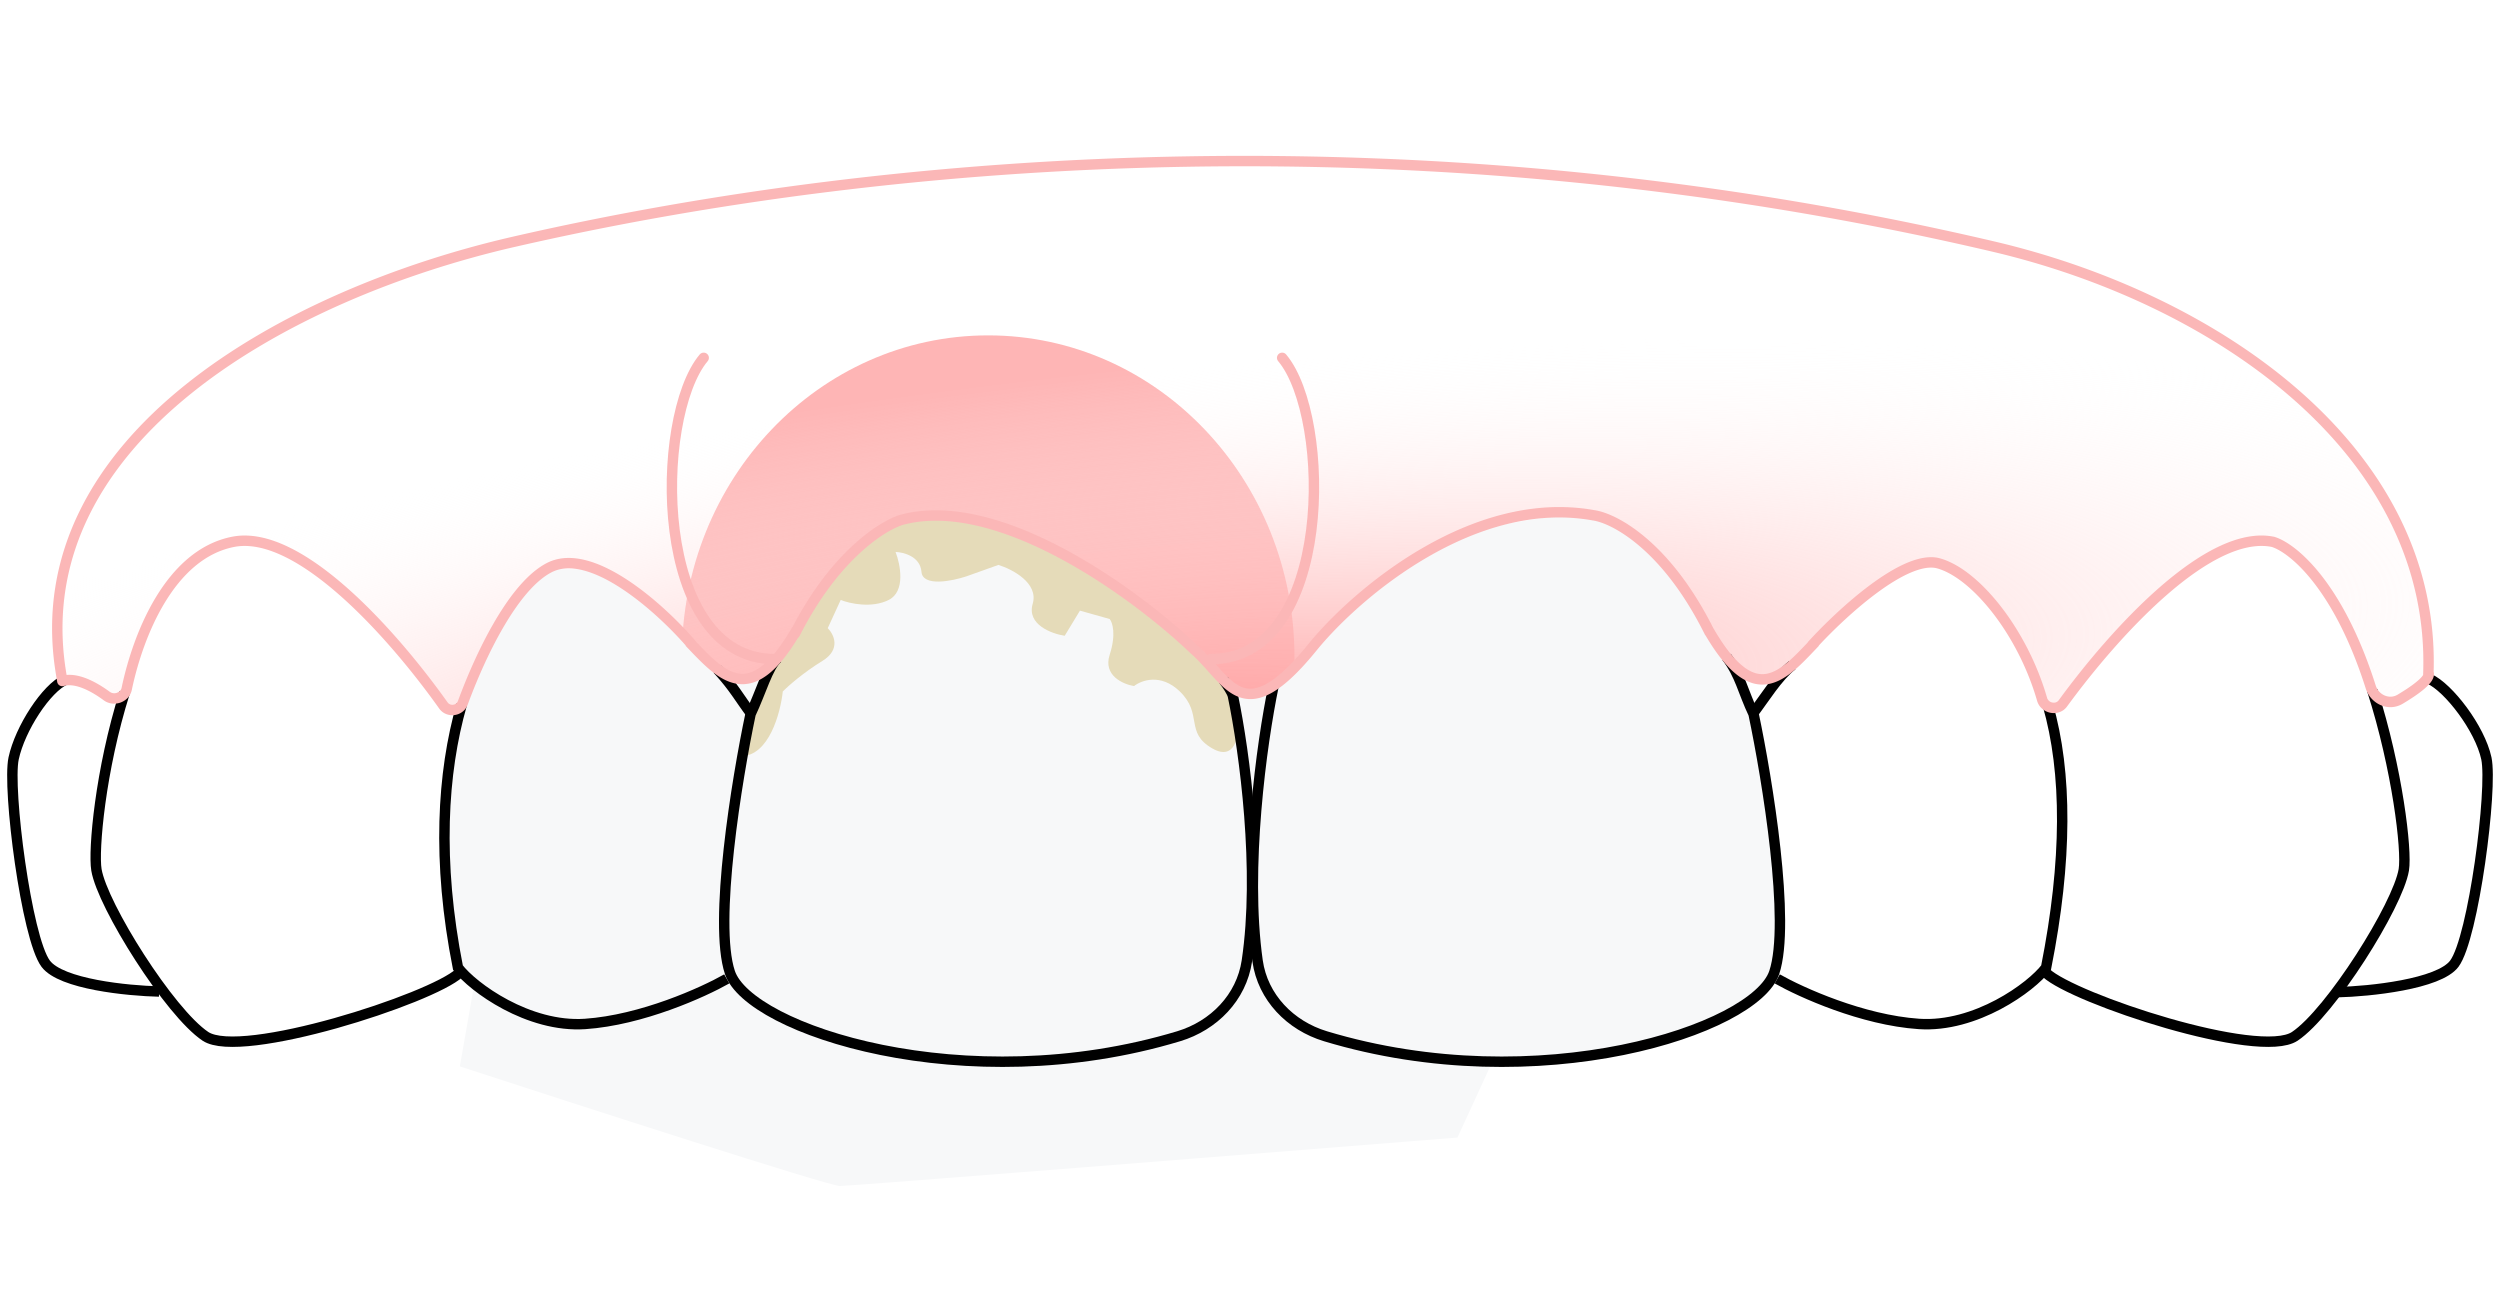 <svg fill="none" xmlns="http://www.w3.org/2000/svg" viewBox="0 0 240 126"><g filter="url(#filter0_f_1103_5357)"><ellipse cx="94.863" cy="63.067" rx="29.406" ry="30.871" fill="#FEB5B5"/></g><path d="M7.659 65.476h-1.61l-.261-.879-.499-3.659.76-6.41 2.49-6.236 2.634-4.04 3.22-3.659c1.083-.975 3.284-2.944 3.425-3.015.14-.07 2.908-2.098 4.274-3.103 1.58-.966 4.771-2.904 4.888-2.927.117-.023 4.42-2.176 6.557-3.25l5.152-1.873 9.104-2.84 9.631-2.165 5.152-.79 7.348-1.23 11.387-1.64 9.191-.878 4.626-.76h4.625l10.45-.469h4.391l6.733-.176 9.748.176 4.274.264 5.883.292 11.739.995 5.093.586 6.997 1.054 10.069 1.61 8.724 1.405 11.445 2.869 6.645 2.166 5.416 2.312 4.596 2.547 5.269 3.308 4.566 4.069 3.689 3.98 2.898 3.924 2.81 5.21c.381 1.347 1.159 4.075 1.229 4.216.071.14.44 2.966.615 4.361v2.928l-.322 1.317-.995 1.288c-.449.302-1.376.907-1.493.907h-1.142l-.936-.556a72.986 72.986 0 01-.82-1.64l-1.288-3.16-1.815-3.63-3.103-4.157-1.259-1.376-2.166-.937h-1.668l-1.698.615c-.683.322-2.079.972-2.196.995-.117.024-1.59 1.142-2.312 1.698l-3.367 2.78-3.22 3.367-3.19 3.425-1.464 2.371-.79.732h-1.171l-.908-1.61-.907-2.722-2.488-4.128c-.674-.81-2.044-2.459-2.137-2.576-.094-.117-1.132-1.141-1.64-1.639l-2.283-.995h-2.195l-2.811 1.376c-1.219.888-3.688 2.663-3.805 2.663-.146 0-2.722 2.694-2.927 2.81-.205.118-2.02 2.752-2.254 3.016-.188.21-1.093.79-1.523 1.054l-2.166-.176c-.468-.234-1.434-.738-1.551-.878-.147-.176-2.137-2.488-2.225-2.664-.07-.14-1.317-2.166-1.932-3.162l-2.664-3.366-2.576-2.752-2.986-1.961-2.576-.937a372.349 372.349 0 00-4.274-.146c-.409 0-4.039 1.054-4.215 1.083-.14.023-2.947 1.083-4.332 1.61-1.747 1.161-5.275 3.495-5.416 3.542-.14.047-3.786 3.162-5.591 4.713l-4.215 4.332-1.464 1.376-1.317.82-1.756-.176-2.137-1.054-2.576-2.986-4.977-3.717-5.562-3.864c-1.766-1.044-5.327-3.156-5.444-3.25-.117-.093-2.879-1.014-4.245-1.463l-4.918-.615-4.01.615-3.074 2.751-3.073 3.396-2.167 2.781-1.96 3.513-1.552 1.873c-.459.303-1.435.913-1.669.937-.293.03-2.225-.147-2.488-.205-.21-.047-1.63-1.249-2.313-1.844l-2.751-3.542-5.328-3.747-2.195-1.405-2.664-.264-2.576.879-2.342 2.634-2.137 3.571-2.05 4.918-.965 1.493-.878.556-1.318-.556-1.522-2.927-4.508-4.742-3.308-3.308-6-4.128-4.099-.673-2.634.995-2.752 2.079-3.19 5.035-1.67 5.62-.555 1.171-.996.322-1.405-.82-1.816-.848z" fill="url(#paint0_radial_1103_5357)"/><path d="M43.045 88.624l1.093 4.813v.41l3.638 2.527c1.536.677 4.668 2.031 4.906 2.031h4.956l3.617-.594 6.641-2.726 1.784-.991.793.644 4.312 3.073 9.416 3.32 9.663 1.14 6.294-.397c2.445-.247 7.384-.743 7.582-.743.199 0 5.039-1.553 7.434-2.33l2.726-1.882 1.982-5.65 1.189 2.825c.48.859 1.457 2.626 1.537 2.825.079.198 2.544 1.569 3.766 2.23l4.659 1.635 7.879 1.09h11.2l8.375-1.486 7.533-2.627 3.469-2.676 1.19-2.428.297-6.889-1.239-10.456-1.858-7.156-1.599-4.005-2.251-3.074-2.665-4.944-3.198-3.732-3.673-2.191-4.052-.823-3.681.526-4.612.849-6.876 3.56-4.935 3.923-3.762 3.236-2.468 3.115-1.901 1.578-1.497.728-2.225-.728a331.216 331.216 0 00-2.467-2.023c-.129-.097-2.023-2.09-2.953-3.074l-3.438-2.832-5.987-3.923c-1.497-.742-4.514-2.257-4.611-2.387-.098-.13-2.765-1.025-4.086-1.456l-4.288-.971c-1.267.189-3.85.566-4.045.566-.194 0-1.887 1.025-2.71 1.537l-2.912 2.71-3.196 4.248-2.265 3.762c-.513.674-1.594 2.039-1.82 2.103-.227.065-1.147.701-1.578 1.012l-2.184-.284-1.74-1.213-3.721-4.086-3.924-3.114-2.63-1.618-2.224-.486h-2.71l-2.306 1.497-2.265 2.791-2.023 3.843-1.578 4.004-1.051 2.508-.727 4.855-.526 6.836.526 7.645z" fill="#F7F8F9"/><path d="M44.145 102.375l2.472-14.097c21.992-.435 66.209-1.307 67.139-1.307.93 0 16.277 4.844 23.833 7.266l6.54 5.813-4.214 9.155c-19.328 1.55-58.246 4.651-59.292 4.651-1.047 0-24.755-7.654-36.479-11.481z" fill="#F7F8F9"/><path d="M73.027 65.862l-1.902 6.73c2.692 0 3.803-4.145 4.023-6.218.512-.512 1.99-1.814 3.803-2.926 1.814-1.112 1.098-2.56.512-3.145l1.244-2.707c.853.342 2.97.82 4.608 0 1.639-.82 1.122-3.413.659-4.608.78.024 2.37.439 2.486 1.902.118 1.463 2.926.902 4.316.439l3.072-1.097c1.341.414 3.877 1.74 3.292 3.73s1.804 2.877 3.072 3.072l1.463-2.413 2.853.804c.268.317.644 1.448 0 3.438-.644 1.99 1.292 2.828 2.341 2.999.707-.56 2.574-1.243 4.388.512 2.268 2.194.439 3.95 3.146 5.486 2.165 1.229 2.56-1.243 2.487-2.633l-1.536-4.39-9.144-7.972-8.339-4.828c-2.413-.853-7.344-2.56-7.753-2.56h-4.17l-3.584 1.244-4.389 4.169-2.267 3.73-2.56 4.243-2.12 2.999z" fill="#E5DBB9"/><path d="M72.139 68.552c-1.12-1.475-1.638-2.525-3.27-4.304m.9 29.725C67.504 95.26 61.61 97.929 56.17 98.3c-5.44.37-10.793-3.525-12.208-5.41-2.032-10.24-1.5-18.728.362-25.24m123.924.901c1.143-1.504 2.385-3.562 3.801-4.688m-1.432 30.11c2.267 1.287 8.16 3.956 13.599 4.326 5.44.371 10.794-3.525 12.209-5.408 2.038-10.274 2.034-18.72.159-25.24M44.1 93.4c-2.664 2.475-20.951 8.372-24.377 6.088-3.425-2.284-9.895-12.56-10.466-15.985-.308-1.848.368-9.589 2.718-17.025" stroke="#000"/><path d="M6.295 65.24c-1.848.822-4.37 4.692-4.987 7.567-.616 2.874 1.233 17.246 3.08 19.71 1.478 1.97 7.87 2.6 10.882 2.669m217.939-30.014c1.848.821 4.867 4.76 5.483 7.635.616 2.874-1.233 17.246-3.08 19.71-1.478 1.971-8.162 2.66-11.174 2.728" stroke="#000"/><path d="M196.424 93.403c2.664 2.474 20.451 8.369 23.876 6.085 3.426-2.284 9.895-12.56 10.466-15.985.311-1.867-.623-9.712-3.024-17.215m-105.486-.412c-1.136 5.467-2.789 17.476-1.527 26.374.497 3.499 3.133 6.208 6.516 7.23 20.457 6.176 41.254-.635 43.084-6.123 1.588-4.764-.662-18.528-1.985-24.814-1.018-2.142-1.278-3.736-2.598-5.477" stroke="#000"/><path d="M74.662 63.168c-.953.834-1.594 3.24-2.607 5.374-1.324 6.287-3.574 20.05-1.985 24.815 1.83 5.488 22.627 12.299 43.084 6.122 3.383-1.021 6.023-3.728 6.545-7.223 1.295-8.66-.207-19.992-1.339-25.444-.075-.363-.53-1.046-.904-1.523" stroke="#000"/><path d="M123.087 34.351c4.784 5.681 4.941 28.922-6.826 28.922M67.554 34.351c-4.785 5.681-4.941 28.922 6.826 28.922" stroke="#FBB7B7" stroke-linecap="round" stroke-linejoin="round"/><path fill-rule="evenodd" clip-rule="evenodd" d="M49.414 23.706c36.674-8.425 87.734-12.24 141.825.448 10.559 2.477 21.16 7.325 28.99 14.24 7.786 6.874 12.809 15.767 12.389 26.406a.574.574 0 00-.012.02c-.086.136-.249.314-.496.528-.487.424-1.201.9-1.954 1.348-.767.457-1.793.04-2.091-.9-1.557-4.909-3.446-8.3-5.208-10.547-1.75-2.234-3.402-3.372-4.5-3.708l-.023-.007-.024-.005c-1.704-.347-3.553.091-5.404.987-1.856.897-3.763 2.278-5.609 3.893-3.694 3.23-7.209 7.456-9.668 10.825-.132.18-.356.257-.6.208a.646.646 0 01-.507-.441c-.938-3.27-2.551-6.333-4.389-8.715-1.825-2.365-3.925-4.123-5.87-4.679-.971-.277-2.095-.037-3.211.437-1.129.48-2.328 1.233-3.492 2.095-2.329 1.726-4.585 3.94-5.956 5.444a.485.485 0 00-.075.108c-.65.684-1.264 1.33-1.883 1.857-.733.624-1.416 1.03-2.091 1.141-.647.106-1.36-.047-2.199-.704-.849-.665-1.808-1.834-2.898-3.722-4.151-8.241-9.214-10.985-11.419-11.292-5.922-1.059-11.719.873-16.526 3.668-4.813 2.797-8.691 6.49-10.799 9.052l-.003.004c-1.689 2.096-2.999 3.298-4.05 3.907-1.027.594-1.774.606-2.405.364-.677-.259-1.3-.836-2.006-1.604-.159-.173-.322-.356-.49-.544-.548-.612-1.146-1.282-1.816-1.86-2.728-2.612-7.399-6.363-12.581-9.158-5.166-2.786-10.956-4.685-15.858-3.401l-.008.002c-1.992.56-6.61 3.498-10.41 10.777l-.013-.008c-1.098 1.908-2.069 3.09-2.93 3.765-.848.662-1.574.823-2.234.72-.686-.105-1.379-.506-2.118-1.125-.646-.54-1.285-1.209-1.959-1.917a.508.508 0 00-.049-.068c-1.447-1.692-3.878-4.098-6.478-5.822-1.3-.861-2.665-1.568-3.988-1.92-1.324-.351-2.648-.358-3.816.244-1.892.975-3.618 3.216-5.055 5.686-1.45 2.493-2.659 5.314-3.484 7.562-.154.42-.739.493-.99.14-2.372-3.341-5.843-7.613-9.536-10.9-1.846-1.642-3.764-3.053-5.642-3.975-1.873-.92-3.753-1.377-5.5-1.036-3.247.634-5.634 3.012-7.33 5.809-1.697 2.801-2.745 6.093-3.293 8.704-.044.209-.206.383-.443.467a.729.729 0 01-.675-.08c-.677-.498-1.464-.984-2.264-1.296-.61-.238-1.266-.388-1.898-.333a44.994 44.994 0 01-.095-.602C4.662 53.368 9.95 44.519 18.434 37.715c8.49-6.809 20.123-11.515 30.98-14.01zM5.488 65.444a46.674 46.674 0 01-.18-1.102c-1.707-11.298 3.85-20.47 12.5-27.407 8.645-6.932 20.432-11.689 31.382-14.204 36.796-8.453 88.013-12.28 142.278.45 10.68 2.505 21.442 7.415 29.423 14.463 7.862 6.942 13.048 15.983 12.739 26.838.095.338-.042.657-.18.874-.162.256-.409.509-.684.748-.555.481-1.329.993-2.098 1.451-1.4.834-3.092.007-3.556-1.457-1.527-4.815-3.366-8.094-5.042-10.232-1.671-2.133-3.155-3.099-3.984-3.362-1.398-.277-3.005.07-4.745.912-1.746.844-3.577 2.163-5.386 3.746-3.618 3.164-7.084 7.326-9.519 10.662-.4.549-1.047.71-1.603.599-.555-.112-1.088-.506-1.272-1.146-.903-3.145-2.456-6.095-4.219-8.38-1.776-2.3-3.713-3.86-5.354-4.328-.641-.184-1.503-.047-2.545.395-1.028.437-2.156 1.14-3.288 1.979-2.126 1.576-4.205 3.583-5.562 5.043l.018.017-.322.34c-.657.692-1.322 1.394-1.995 1.967-.782.666-1.634 1.211-2.577 1.366-.972.16-1.961-.108-2.978-.904-.949-.743-1.934-1.956-2.994-3.749a.492.492 0 01-.085-.12l-.082-.165-.007-.011h.001c-4.072-8.094-8.921-10.527-10.679-10.767l-.01-.002-.011-.001c-5.602-1.005-11.156.814-15.857 3.546-4.697 2.73-8.485 6.34-10.527 8.822-1.714 2.127-3.116 3.442-4.326 4.142-1.235.715-2.297.803-3.263.433-.919-.351-1.681-1.095-2.385-1.861a61.159 61.159 0 01-.532-.59c-.541-.605-1.081-1.209-1.7-1.74l-.011-.01-.009-.01c-2.676-2.563-7.28-6.262-12.374-9.009-5.116-2.76-10.61-4.495-15.125-3.315-1.688.476-6.254 3.276-10.006 10.698a.498.498 0 01-.159.184c-.997 1.64-1.934 2.768-2.839 3.476-1.023.8-2.021 1.072-3.001.921-.953-.147-1.816-.684-2.607-1.347-.712-.595-1.41-1.33-2.098-2.053l-.236-.248.02-.019c-1.425-1.628-3.691-3.834-6.084-5.42-1.25-.83-2.514-1.474-3.692-1.787-1.176-.313-2.226-.285-3.101.166-1.618.833-3.222 2.849-4.648 5.3-1.412 2.427-2.598 5.19-3.41 7.404-.427 1.162-2.02 1.394-2.744.373-2.347-3.305-5.769-7.512-9.386-10.73-1.809-1.61-3.65-2.958-5.417-3.826-1.771-.87-3.42-1.234-4.868-.952-2.855.558-5.042 2.666-6.666 5.346-1.621 2.675-2.637 5.85-3.17 8.392-.128.608-.583 1.024-1.087 1.204-.503.178-1.115.143-1.603-.217-.636-.469-1.345-.902-2.034-1.17-.697-.272-1.312-.35-1.798-.203a.5.5 0 01-.641-.413z" fill="#FBB7B7"/><defs><radialGradient id="paint0_radial_1103_5357" cx="0" cy="0" r="1" gradientUnits="userSpaceOnUse" gradientTransform="rotate(-95.97 86.653 -14.742) scale(34.616 149.368)"><stop stop-color="#FFA0A0"/><stop offset="1" stop-color="#fff" stop-opacity="0"/></radialGradient><filter id="filter0_f_1103_5357" x="33.457" y=".195" width="122.812" height="125.743" filterUnits="userSpaceOnUse" color-interpolation-filters="sRGB"><feFlood flood-opacity="0" result="BackgroundImageFix"/><feBlend in="SourceGraphic" in2="BackgroundImageFix" result="shape"/><feGaussianBlur stdDeviation="16" result="effect1_foregroundBlur_1103_5357"/></filter></defs></svg>